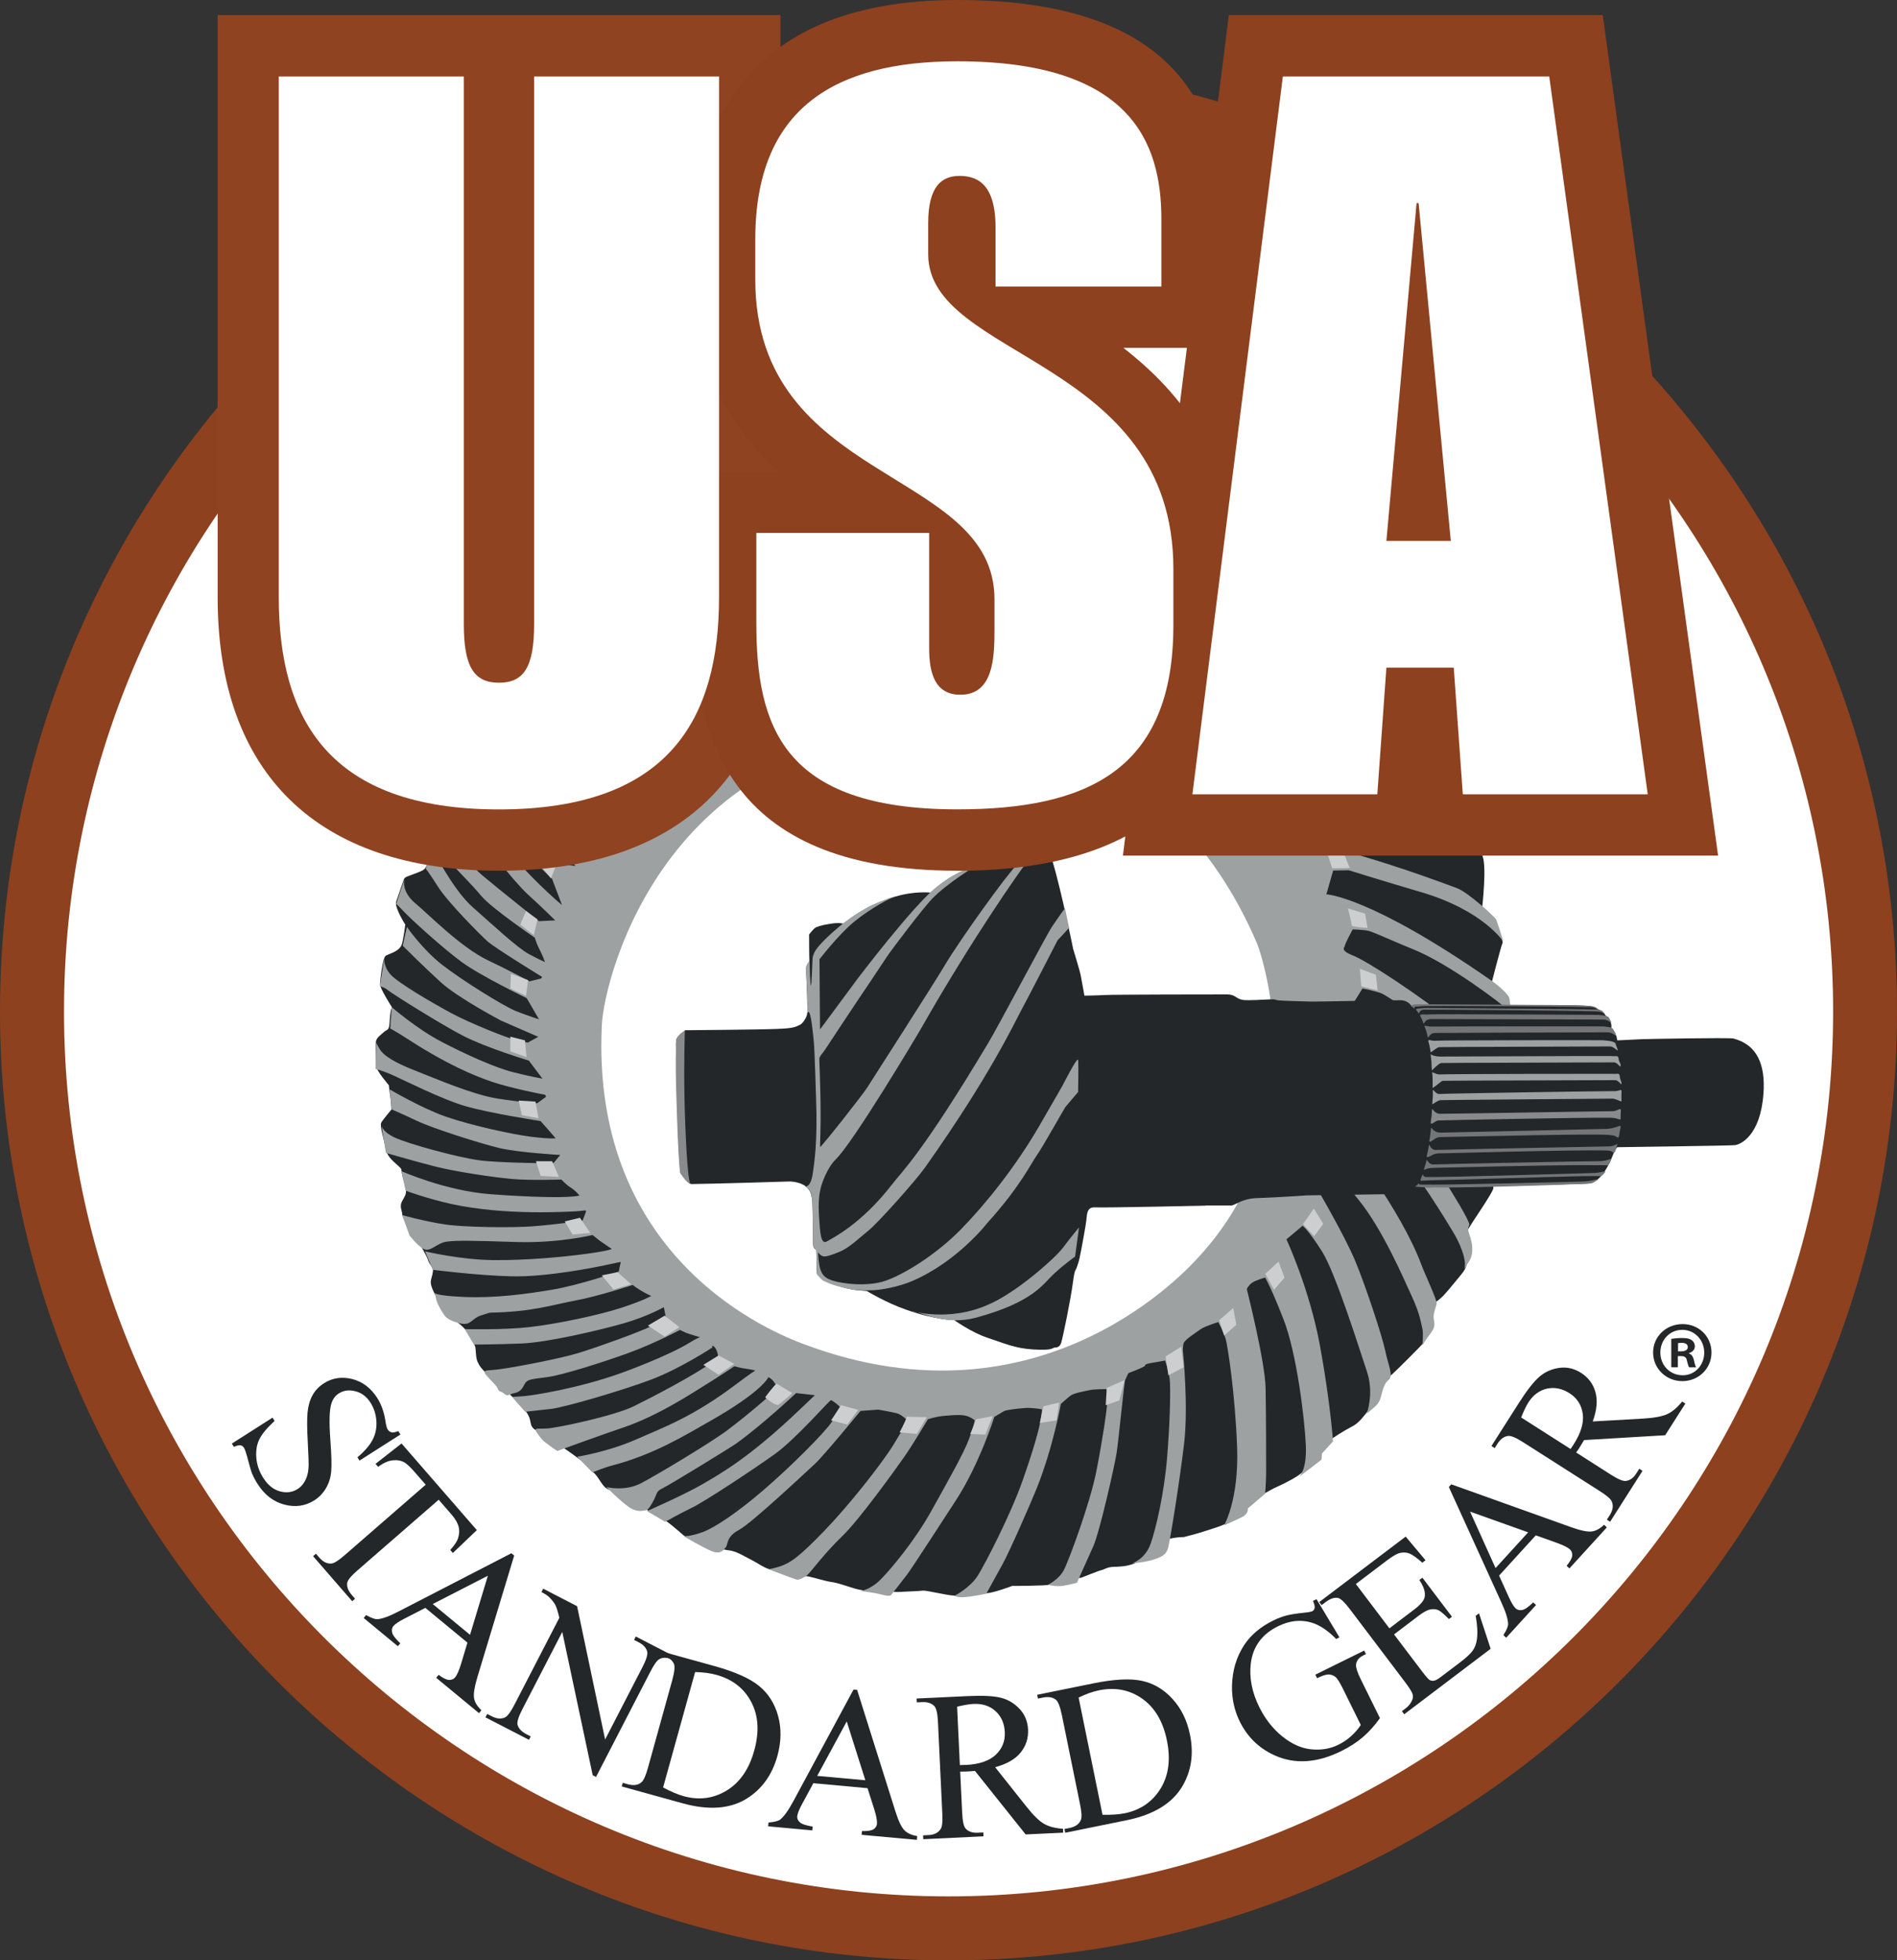 <?xml version="1.0" encoding="UTF-8"?><svg id="Layer_1" xmlns="http://www.w3.org/2000/svg" viewBox="0 0 290.42 300"><rect x="0" y="0" width="290.42" height="300" fill="#333333" stroke="none"/><defs><style>.cls-1{fill:#fff;}.cls-2{fill:#9ea1a2;}.cls-3{fill:#737577;}.cls-4{fill:#904320;}.cls-5{fill:#8d411f;}.cls-6{fill:#cdcecf;}.cls-7{fill:#24272a;}.cls-8{fill:#888a8c;}</style></defs><path class="cls-1" d="M155.36,21.22c7.76,.28,83.39-1.09,121.51,89.94,2.32,5.54,24.99,77.97-23.7,132.46-3.69,4.13-64.2,75.32-162.87,37.22-11.75-4.53-87.9-35-83.16-135.13,.97-20.47,27.15-128.92,148.22-124.49Z"/><path class="cls-5" d="M145.21,300C65.14,300,0,234.86,0,154.79S65.14,9.58,145.21,9.58s145.21,65.14,145.21,145.21-65.14,145.21-145.21,145.21Zm0-280.62C70.54,19.38,9.8,80.12,9.8,154.79s60.75,135.42,135.42,135.42,135.42-60.75,135.42-135.42S219.88,19.38,145.21,19.38Z"/><path class="cls-7" d="M120.79,80.14s3.12-.84,3.65-.84,.8,.12,1.6,.72c.8,.6,2.64,1.68,2.64,1.68l1.72-.04s1-1.76,1.44-2.4c.44-.64,1.12-1.52,1.12-1.52l4.05-.48s3.69,3.04,3.81,3.04,1.08,.16,1.08,.16l3.2-3.36s3.12-.2,3.97,0c.84,.2,1.32,.64,1.88,1.32,.56,.68,1.28,1.88,1.88,2.12,.6,.24,1.2,.32,1.2,.32l3.6-2.92s1.6,.16,2.84,.44c1.24,.28,1.2,.16,1.88,.88,.68,.72,2.6,3.36,2.6,3.36l.76,.24s3.13-1.92,3.61-2.12c.48-.2,.24-.12,1.52,.16,1.28,.28,2.84,.68,3.44,1.44,.6,.76,2.36,3.93,2.36,3.93l.48,.04s2.52-.92,3.2-1.2c.68-.28,.36-.48,1.6,0,1.24,.48,2.92,1.04,3.4,1.6,.48,.56,2.44,5.09,2.44,5.09,0,0,1.64-.44,1.88-.52,.24-.08,2.92-.04,3.37,.2,.44,.24,1.24,.56,1.84,.96,.6,.4,1.12,.64,1.4,1.28,.28,.64,1.88,5.49,1.88,5.49,0,0,.64-.48,1.24-.44,.6,.04,3.72,.64,4.29,.88,.56,.24,1.08,.56,1.52,1,.44,.44,.68,.88,.8,1.6,.12,.72,.68,3.68,.8,4.16,.12,.48,.28,1.6,1,1.64,.72,.04,4.21,.08,4.69,.52,.48,.44,1.48,1.48,1.56,1.68,.08,.2,.64,5.05,.64,5.73s4.41,2.36,4.69,2.68c.28,.32,.17,.7,.28,1.28,.42,2.25,1.16,7.8,1.16,7.8l1.44,.05s3.97,2.13,4.61,3c.88,1.2,.04,8.3,.04,8.3,0,0-2.48-.12-.72,.88,1.76,1,2.88,2.28,3.24,2.84,.36,.56,.76,1.36,.6,1.56-.16,.2-1.84,6.77-1.84,6.77,0,0,2.92,3.16,3,3.6,.08,.44,.24,1.4,.2,1.84-.04,.44-2.2,6.33-2.2,6.33,0,0,1.64,3.76,1.76,4.36,.12,.6,.12,1.64,.08,2.08-.04,.44-1.44,2.72-1.68,3.57-.24,.84-1,2.64-1,2.64,0,0,0,3.08,.08,3.45,.08,.36,.28,2.32,.2,2.88-.08,.56-2.72,4.45-3.16,5.13-.44,.68-1,1.56-1,1.72s.28,2.84,.16,3.69c-.12,.84,.24,1.24-.96,2.68-1.2,1.44-2.6,3.24-3.33,3.76-.72,.52-1.8,1.52-1.8,1.52,0,0-.16,3.12-.28,3.69-.12,.56-.16,1.2-.36,1.48-.2,.28-4.37,4.45-4.77,4.77-.4,.32-.6,.48-1.04,.6-.44,.12-2.12,2.36-2.12,3.2s-.08,1.24-.88,2.24c-.8,1-1.32,1.56-2.2,2-.88,.44-3.2,1.88-3.24,2.04-.04,.16-3.56,4.13-4.17,4.81-.6,.68-2.72,1.76-3.8,2.24-1.08,.48-1.36,.72-2,1.04-.64,.32-2.36,1-3.24,1.84-.88,.84-1.8,2.32-2.64,2.76-.84,.44-1.08,.48-2.76,1.04-1.68,.56-3.77,1.08-3.77,1.08,0,0-2.68,0-3.64,.96-.96,.96-2.12,2.2-2.88,2.6-.76,.4-1.68,.8-2.88,.92-1.2,.12-1.52,.04-2.04,.16-.52,.12-.96,.4-1.24,.44-.28,.04-3.08,1.16-3.08,1.16,0,0-1.16,0-2,.24-.84,.24-1.76,.6-2.64,.8-.88,.2-5.89,.2-5.89,.2,0,0-2.72,1.04-3.92,1.12-1.2,.08-3.81,.4-4.97,.36-1.16-.04-4.32-.84-4.8-.76-.48,.08-3.16,.16-3.49,.2-.32,.04-1.72-.04-2.68-.08-.96-.04-2.64,.04-4.25-.44-1.6-.48-2.48-.84-3.56-1-1.08-.16-2.36-.6-3.48-.84-1.12-.24-.72,.4-1.52,.28-.8-.12-4.01-1.24-4.73-1.48-.72-.24-1.36-.72-2.4-1.28-1.04-.56-1.16-.6-1.16-.6,0,0-1.2-.72-2.12-.88-.92-.16-2.24-.28-2.88-.56-.64-.28-4.13-1.56-4.33-1.76-.2-.2-1.24-1.08-1.88-1.6-.64-.52-.52-.4-.96-.68-.44-.28-3.04-1.8-3.04-1.8,0,0-4.29-2.4-4.53-2.56-.24-.16-.8-.2-1.4-.56-.6-.36-1.16-1.52-1.68-2.12s-.48-.24-.96-1.04c-.48-.8-6.61-4.89-7.33-5.29-.72-.4-1.4-.6-1.6-1.36-.2-.76-.08-.76-.48-1.52-.4-.76-1.36-1.48-1.92-2.2-.56-.72-.44-.36-1.04-1.12-.6-.76-1.04-.2-1.72-1.16-.68-.96-2.28-2.24-2.72-3-.44-.76-.48-1-.56-1.96-.08-.96,0-.76-.44-1.68-.44-.92-.76-1.48-1.56-2.28-.8-.8-2.56-1.68-3.6-3.69-1.04-2-1.48-2.76-1.24-3.6,.24-.84,.2-.8,.28-1.28s-.52-.88-.76-1.64c-.24-.76-1-1.92-1-2.04s-1.6-1.24-1.8-2.04c-.2-.8-1.16-2.56-1.16-3s-.44-1.12-.04-1.88c.4-.76,.72-1.08,.6-1.88-.12-.8-.48-1.68-.6-2.44-.12-.76-.04-.64-.36-.96-.75-.75-1.88-1.44-2.12-2.8-.24-1.36-.96-3.52-.68-4.01,.28-.48,1.56-2,1.56-2,0,0-.04-1.16-.16-1.88-.12-.72-.24-1.84-.24-1.84,0,0-1.96-2.24-1.96-3s-.12-3.2,0-3.76c.12-.56,.76-.96,1.24-1.4,.48-.44,.76-.12,.84-1.52,.11-2.01,.36-2.24,.36-2.24,0,0-1.88-2.92-1.84-3.56s.4-4.01,.88-4.33c.48-.32,2-.58,2.44-1.68,.24-.6,.56-3.08,.56-3.08,0,0-1.69-2.63-1.4-3.52,0,0,1.04-3,1.16-3.36,.12-.36,.4-.44,1.04-.68,.64-.24,1.68-.6,2-.84,.32-.24,.52-.68,.72-1.28,.2-.6,.8-2.32,.8-2.32l-1.36-3s1.24-3.6,2.04-3.77c.8-.16,3.4-.68,3.4-.68l1.56-2.72-.68-3.73,2.24-3.48,3.97-.32,2.08-2.6-.72-3.4,2.8-2.92,4.04,.16,2.36-2.08-.16-3.89,3.08-2.4,4.13,.76,2.48-1.4,.44-4.01,3.6-2.24,4.16,1.56,2.2-1.12,1-4.01,3.84-1.44,4.13,1.96,1.8-.36s1.4-3.52,2-4.17Z"/><path class="cls-2" d="M157.8,77.9c3.16,.24,1.58,.59,1.99,.67,.29,.05-4.87,2.62-9.24,8.01,0,0-3.39,3.98-3.93,5.1-.46,.96-.42,.71-1.52,2.8l1.87,3.36s2.99-3.47,4.17-4.65c1.17-1.17,7-5.93,8.6-6.78,1.6-.85,8.24-5.21,8.88-5.47,.64-.27,.56-.56,1.2-.4,.64,.16,3.12,.8,3.12,.8,0,0-1.56-.21-3.7,1.12-2.14,1.33-8.12,5.55-9.93,7.26-1.82,1.71-3.47,3.1-3.85,3.9-.37,.8-.85,1.6-.85,1.6l1.39,3.47s1.12-1.01,1.98-1.66c.85-.64,6.62-4.43,8.49-5.5,1.87-1.07,7.58-3.74,9.61-4.65,2.03-.91,5.14-2.35,5.67-2.19,.53,.16,3.44,1.68,3.44,1.68,0,0-1.91-.88-3.88,.03-1.98,.91-11.38,5.45-13.19,7-1.82,1.55-4.43,3.84-4.43,3.84,0,0,.53,3.04,.8,3.31,.27,.27,.48,.43,1.23-.11s9.4-4.75,10.52-5.13c1.12-.37,9.93-3.2,11.86-3.63,1.92-.43,3.26-1.12,4.33-.64,1.07,.48,2.35,1.49,2.51,1.6,.16,.11-.75-.96-3.42-.27-2.67,.69-11.96,4.22-13.24,4.81-1.28,.59-3.2,1.12-3.95,1.71-.75,.59-1.98,1.76-1.98,1.76l.75,3.79s2.62-1.12,4.65-1.76c2.03-.64,11.86-3.15,14.63-3.52,2.78-.37,9.83-.85,9.83-.85,0,0,2.07,1.26,2.55,1.68,.48,.43-1.8-.62-4.79-.24-2.99,.37-14.36,3.04-16.02,3.58-1.66,.53-3.47,1.71-3.47,1.71l.38,3.95s5.45-1.12,7.32-1.5c1.87-.37,4.27-.43,6.09-.64,1.81-.21,14.83-.19,15.95,.03,1.12,.21,.59,.27,2.24,1.6,1.66,1.34,1.36,1.2,1.36,1.2,0,0-1.13-1.01-4.23-1.28-3.1-.27-11.8,.05-14.79,.48-2.99,.43-6.89,1.71-6.89,1.71l-.11,4.16s10.95-1.66,27.3,1.26c2.99,.53,4.49,1.52,4.53,3,0,.16-2.68-1.12-6.09-1.48,0,0-8.65-1.2-12.62-1.04-3.97,.16-6.45,1-6.45,1l-.28,3.64,.36,.32s6.01-.48,19.87,3c1.39,.35,4.01,.96,5.05,1.52,1.04,.56,7.19,4.04,7.49,4.85,.16,.44-7.85-3.32-11.73-4.08-3.88-.76-10.29-2.08-12.34-2.08s-2.96,.24-2.96,.24l-.56,3.76s8.49,1.56,23.67,7.25c1.8,.68,5.77,4.41,5.97,4.73,.2,.32,1.16,3.48,1.16,3.48,0,0-3.08-4.81-12.66-7.61-5.66-1.66-11.01-3.33-11.01-3.33l-2.4,.04-1.04,3.64s6.65,.24,25.23,13.18c1.26,.88,2.68,2.16,2.8,2.76,.12,.6,.36,3.6,.36,3.6,0,0-.28-1.48-.76-2-.48-.52-8.89-7.01-14.54-9.21-1.8-.7-5.77-2.52-6.57-2.72-.8-.2-2.48-.24-2.48-.24,0,0-1.24,2.2-1.24,2.64,0,.04-.76,.56,1.2,1.32,2.25,.88,9.93,5.89,16.18,10.85,2.43,1.94,7.13,6.93,7.65,7.73,.52,.8,.44,.72,.44,1.76s-.24,3.08-.24,3.08c0,0,0-1.72-1-3.04-1-1.32-7.29-7.05-9.61-8.53-2.32-1.48-7.93-5.65-9.05-6.05-1.12-.4-2.84-.72-2.84-.72l-1.76,2.84s-.52,.28,.08,.56c.6,.28,9.17,6.65,14.3,11.98,2.32,2.42,6.45,7.61,6.69,8.29,.24,.68,1.64,3.04,1.48,3.6-.16,.56-.64,3.2-.64,3.2,0,0,.16-1.96-1.28-3.76-1.44-1.8-8.25-10.05-11.77-12.54-1.73-1.22-4.45-3.81-5.53-4.21-1.08-.4-1.72-.56-1.72-.56,0,0-1.8,2.56-1.92,2.72-.12,.16-.16,.32,.32,.64,.48,.32,10.21,10.17,13.86,15.9,1.7,2.68,4.29,6.89,4.25,7.49-.01,.17-.35,.52-.04,1.36,1.2,3.21-.13,4.38-.36,4.81-.32,.6-.32,.96-.28-.12,.04-1.08-.72-3.16-1.8-4.92,0,0-4.16-6.97-6.81-10.21-2.64-3.24-7.05-7.45-7.73-7.93-.68-.48-.96-.4-1.12-.16-.16,.24-1.24,1.6-1.6,1.84-.36,.24-.96,.24-.28,.92,.68,.68,9.57,12.1,12.7,20.59,.46,1.25,2.4,5.37,2.32,5.89-.08,.52-.6,1.56-.44,2.4,.16,.84,.16,1.32-.52,2.2-.68,.88-1.24,1.8-1.24,1.8,0,0,.2-1.84,0-2.6-.2-.76-.32-2.12-1.56-4.81-1.24-2.68-4.48-10.33-8.25-14.94-1.91-2.34-3.48-4.33-3.76-4.53-.28-.2-.4,.72-1.16,1.04-.76,.32-1.8,1.16-1.64,1.4,.16,.24,4.45,7.57,6.09,11.49,1.64,3.92,4.21,11.77,4.61,13.78,.4,2,1.28,3.84,.56,4.41-.72,.56-.96,1.6-1.12,2.24-.16,.64-.32,1.28-1.04,1.92-.72,.64-1.24,1.04-1.24,1.04,0,0,1.16-3.04,.04-6.41-1.12-3.36-4.81-15.14-6.89-18.42-2.08-3.28-2.96-3.92-2.96-3.92l-2.48,2.08s3.52,7.53,5.13,16.26c1.6,8.73,2,14.66,2,14.66l-1.68,1.84-.08,.96-3.44,2.64s1.2-.96,1.04-4.8c-.16-3.85-1.36-14.1-3.44-19.38-2.08-5.29-2.8-6.33-2.8-6.33,0,0-1.44,.4-2,.8-.56,.4-.8,.96-.8,.96,0,0,2.8,11.06,2.88,15.14,.08,4.08,.08,11.05,.08,12.82s-.16,3.37-.16,3.37l-2.64,2.24s.16,.8-.88,1.32c-1.04,.52-2.76,1.28-2.76,1.28,0,0,2.28-3.89,2-11.9-.28-8.01-1.44-15.62-1.76-16.66-.32-1.04-1.12-2.56-1.12-2.56,0,0-2.08,.64-2.68,1.08-.6,.44-2.48,1.6-2.64,2.2-.16,.6-.08,1.36-.08,1.36,0,0,.84,8.21,.16,13.98-.68,5.77-2.2,15.26-2.48,16.06-.28,.8-.64,1.12-1.96,1.6-1.32,.48-3.52,.64-3.52,.64,0,0,2-.6,2.84-3,.84-2.4,2.08-7.77,2.52-13.18,.44-5.41,.52-9.73,.44-11.45-.08-1.72-.76-3.4-.76-3.4,0,0-1.52,.28-2.04,.36-.52,.08-1.04,.2-1,.4,.04,.2-2.56,1.16-2.56,1.16,0,0-.4,.8-.52,1.12-.12,.32-1,9.21-1.28,11.05-.28,1.84-2.6,12.18-3.6,14.38-1,2.2-2.48,5.53-2.48,5.53,0,0-1.12,.32-2.16,.48-1.04,.16-2.28-.16-2.28-.16,0,0,1.64-.8,2.4-2.2,.76-1.4,4.05-10.29,5.01-15.18,.96-4.89,1.64-9.49,1.68-10.81,.04-1.32-.12-1.76-.12-1.76,0,0-1.88,0-2.6,.16-.72,.16-2.4,.44-2.92,.84-.52,.4-1.48,1.28-1.48,1.28,0,0-1.2,6.69-3.69,12.9-.96,2.39-4.24,9.85-5.25,11.65-1,1.8-2.48,4.49-2.48,4.49,0,0-2.2,.44-3.32,.52-1.12,.08-1.56-.2-1.56-.2,0,0,2.4-1.2,3.6-3.12,1.2-1.92,5.01-9.33,6.81-14.42,1.8-5.09,2.6-8.13,2.8-9.41,.2-1.28,.2-1.6,.2-1.6,0,0-1.52-.28-2.56-.2-1.04,.08-2.92,.28-3.25,.48-.32,.2-1.48,.88-1.48,.88,0,0-2.28,7.25-5.89,12.78-1.04,1.59-6.61,10.21-7.45,11.33-.84,1.12-2.44,3.12-2.44,3.12,0,0-.12,.32-1.16,.04-1.78-.48-3.61-.6-3.61-.6,0,0,1.56-.16,3.2-1.84,1.64-1.68,5.17-5.89,7.69-10.41,2.52-4.53,5.01-8.89,5.81-11.1,.8-2.2,.84-2.8,.84-2.8,0,0-.72-.64-1.72-.76-1-.12-2.4,.04-3.28,.12-.88,.08-2.16,.48-2.16,.48,0,0-2.2,3.72-3.6,5.73-1.4,2-6.93,9.69-9.53,12.18-2.6,2.48-4.85,5.53-5.33,5.93-.48,.4-1.28,.76-1.56,.72-.28-.04-4.68-1.72-4.68-1.72,0,0-.08,.32,1.8-.24,1.88-.56,3.28-1.64,7.01-5.49,3.72-3.84,8.77-10.21,10.65-13.26,1.88-3.04,2.08-3.68,2.08-3.68,0,0-.84-.88-1.6-1.08-.76-.2-2.84-.56-2.84-.56l-2.72,.2s-5.61,6.85-7.01,8.13c-1.4,1.28-9.65,9.05-11.61,10.09-1.96,1.04-1.64,2.2-2,2.64-.36,.44-.8,1.16-2.16,.6-1.36-.56-4.29-2.28-4.29-2.28,0,0,1.08,.04,2.92-.64,1.84-.68,5.33-3,9.37-6.49,4.05-3.49,9.25-8.65,10.45-10.46,1.2-1.8,1.28-1.84,1.24-2.08-.04-.24-1.24-1.16-1.44-1.16s-5.37,5.93-8.53,8.21c-3.16,2.28-10.81,7.33-12.82,8.29-2,.96-4.01,2.12-4.01,2.12l-2.8-1.64s5.85-2.56,8.57-4.16c2.72-1.6,7.05-3.97,14.78-11.34,1.97-1.87,2.36-2.24,2.36-2.24l-2.88-.32s-5.17,4.85-9.13,7.69c-.98,.7-10.25,6.37-11.26,6.85-1,.48-.84,.68-1.28,1.6-.44,.92-1,1.8-1.32,1.8s-1.28,.44-2.64-.52c-1.36-.96-3.41-3.04-3.41-3.04,0,0,2.76,.72,5.25-.56,2.48-1.28,10.88-6.34,13.26-8.13,3.6-2.72,7.45-6.09,7.57-6.37,.12-.28-.12-.56-.44-1.04-.32-.48-.84-.72-.84-.72,0,0-.8,2.12-9.01,6.77-3.76,2.13-8.53,5.09-14.98,6.77-1.15,.3-2.96,1.04-2.96,1.04l-2.32-2.4s4.65-.72,9.01-2.64c4.37-1.92,8.73-3.49,15.26-8.41,2.84-2.14,3-2.12,3-2.12,0,0-.36-.16-1.32-.28-.96-.12-1.88-.4-1.88-.4,0,0-2.64,1.76-4.41,2.84-1.76,1.08-7.29,4.77-12.7,6.57-2.68,.89-10.01,3.56-10.01,3.56,0,0-1.94-1.27-2.4-1.84-1.6-2-1-1.48,.8-1.6,1.8-.12,10.37-1.96,13.3-3.4,2.92-1.44,9.17-4.69,12.06-6.77,.64-.46,.88-.8,.88-.8,0,0-.12-1.08-.6-1.52-.48-.44-.28,.08-.28,.08,0,0-4.93,3.24-9.37,4.92-4.45,1.68-13.26,4.25-15.34,4.49-2.08,.24-3.97,.44-3.97,.44l-2-2.28s.96-.04,1.92-.12c.96-.08,8.01-1.08,14.98-3.6,0,0,6.97-2.52,10.33-4.61,1.15-.71,1.56-.8,1.56-.8,0,0-1.68-.48-2.16-.68-.48-.2-.92-.44-.92-.44,0,0-3.81,2.04-7.89,3.53-4.08,1.48-10.05,3.36-12.34,3.68-2.28,.32-3,.32-3.4,.84-.4,.52-.52,1.36-1.64,1.6-1.12,.24-1.04,.6-1.64,.12-.6-.48-.84-.24-1-.8-.16-.56-2.32-2.32-2-2.6,.32-.28,.36-.08,2.64-.4,2.28-.32,8.85-1.56,11.74-2.44,2.88-.88,9.45-3.24,11.09-4.09,1.64-.84,2.28-1.32,2.28-1.32l-.32-1.6s-2.52,1.44-6.17,2.48c-3.64,1.04-11.61,2.92-15.62,3.08-4.01,.16-7.29,.16-7.29,.16l-1.4-2.36s5.85,.16,10.01-.32c4.17-.48,10.65-1.84,14.14-3,3.48-1.16,4.41-1.76,4.41-1.76,0,0-.72-.28-1.68-.88-.96-.6-1.16-.8-1.16-.8,0,0-5.21,1.72-8.85,2.4-3.65,.68-6.49,1.72-12.98,1.84,0,0,0-.04-1.44,.44-1.44,.48-1.48,1.6-3.16,1.2-1.68-.4-2.16-.92-2.4-1.24-.24-.32-1.04-1.56-1.24-2.36-.2-.8-.24-1.08-.24-1.08,0,0-.16,.44,4.53,.64,4.69,.2,9.45-.44,13.5-1.12,4.05-.68,10.13-2.76,10.13-2.76l.32-1.48s-.68,.12-2.32,.48c-1.64,.36-9.05,1.84-14.34,1.72-5.29-.12-12.14-1-12.14-1l-1.15-2.82s5.29,1.28,10.41,1.34c5.13,.05,10.68-.48,14.26-.96,3.58-.48,3.9-.75,3.9-.75,0,0-1.6-1.07-1.87-1.28-.27-.21-1.07-.85-1.07-.85,0,0-5.23,1.28-11.69,1.07-6.46-.21-9.24-.27-10.68-.05-1.44,.21-2.4,1.55-3.36,1.17-.96-.37-2.3-2.14-2.3-2.14l-1.12-3.1s3.63,1.01,6.62,1.44c2.99,.43,10.09,.53,13.51,.27,3.42-.27,7.48-.85,7.48-.85,0,0,.48-1.17,.53-1.44,.05-.27-.37-.05-1.55,0-1.17,.05-10.79,.69-19.06-1.12-3.52-.77-7-2.03-7-2.03l-.63-2.99s6.73,3,13.58,3.52c6.85,.52,10.65,.48,12.06,.4,1.4-.08,1.6-.2,1.6-.2,0,0-.6-.76-1.32-1.2-.72-.44-1.44-1.24-1.44-1.24,0,0-4.69,.16-7.49-.08-2.8-.24-8.77-1.12-12.02-1.96-3.24-.84-7.37-2.04-7.37-2.04l-.68-4.33s-.08,.96,2,1.96c2.08,1,9.65,3.04,12.86,3.49,3.2,.44,11.45,.48,11.45,.48l1.08-1.28s-6.45-.36-9.41-1.08c-2.96-.72-10.05-2.96-12.58-4.16-2.52-1.2-3.8-1.72-3.8-1.72l-.32-3.08s4.77,2.84,8.57,4.17c3.8,1.32,10.17,2.72,13.06,3.08,2.88,.36,3.77,.24,3.77,.24,0,0-.48-.56-1.28-1.48-.8-.92-1.04-1.16-1.04-1.16,0,0-7.77-1.2-11.49-2.28-3.73-1.08-9.93-4.24-11.45-4.89-1.52-.64-2.32-.8-2.32-.8l.08-4.09s.44,1,.92,1.52c.48,.52,1.64,1.48,4.93,2.76,3.28,1.28,8.89,3.72,12.7,4.33,3.8,.6,6.13,.72,6.13,.72l1.32-.96s.04-.32-.24-.36c-.28-.04-5.01-.96-7.89-1.92-2.88-.96-7.09-2.76-12.62-6.33-1.92-1.24-3.08-1.88-3.08-1.88l.24-3.25s3.84,3.32,7.53,5.25c3.68,1.92,8.17,3.97,11.01,4.69,2.84,.72,4.53,1,4.53,1l-2.08-2.76s-6.61-2-10.09-3.81c-3.48-1.8-10.93-6.49-11.49-6.97-.56-.48-1.24-.6-1.24-.6l.68-4.28s-.16,1.2,.96,2.48c1.12,1.28,6.57,4.45,9.41,5.97,2.84,1.52,8.65,3.84,10.01,4.13,1.36,.28,1.6,.32,1.6,.32l1.6-.88-5.69-2.48s-6.61-3.48-9.21-5.85c-2.6-2.36-5.85-5.61-5.85-5.61l.64-2.88s2.32,3.4,5.41,5.81c3.08,2.4,9.49,6.37,11.33,7.09,1.84,.72,3.48,1.24,3.48,1.24l-1.88-3.24s-7.13-3.44-10.01-5.57c-2.88-2.12-7.77-6.57-8.81-7.69-1.04-1.12-1.16-1.16-1.16-1.16l1.28-3.88s-.68,1.92,1.8,3.92c1.61,1.3,6.77,6.61,11.01,8.61,2.88,1.36,6.33,3.2,6.33,3.2l1.76-.44,.16-.24s-7.21-4.41-8.37-5.45c-1.16-1.04-6.05-5.97-7.53-8.29-1.48-2.32-1.92-2.84-1.92-2.84l1.04-3s3.12,6.25,6.13,8.89c3,2.64,6.85,6.25,8.65,7.21,1.8,.96,2.44,1.2,2.44,1.2,0,0-.36-1-.84-1.92-.48-.92-.72-1.8-.72-1.8,0,0-6.69-4.56-8.21-6.41-1.52-1.84-3.76-3.97-4.29-4.69-.52-.72-1.12-.72-1.32-.72s-1.64-1.32-1.8-1.92c-.16-.6-1.15-2.94-1.12-3.24,.12-1.48,1.72-3.65,1.72-3.65,0,0-.48,1.2-.04,2.12,.44,.92,4.37,6.73,6.93,8.89,2.56,2.16,8.77,7.09,8.77,7.09l2.48-.12s-1.84-1.84-4.17-3.96c-2.32-2.12-7.17-8.41-7.97-9.93-.8-1.52-2.32-4.77-2.32-4.77l1.6-2.76s1.76,6.45,6.13,11.38c4.37,4.93,7.77,7.69,7.77,7.69l-1.52-4.01s-4.61-4.21-8.17-9.41c-1.26-1.84-2.08-3.56-2.68-3.84-.6-.28-1.36-1.68-1.6-2.64-.24-.96-.88-2.8-.88-2.8l2.56-3.72s-1.32,1.92-.12,4.13c1.2,2.2,5.41,9.49,8.17,12.22,2.76,2.72,3.64,3.77,3.64,3.77l2.64,.32s-2.2-3.4-3.84-5.49c-1.64-2.08-4.37-6.73-5.21-9.61-.84-2.88-1.44-5.41-1.44-5.41l1.96-2.36s.6,5.29,2.84,9.81c2.24,4.53,4.17,7.57,5.33,8.81,1.16,1.24,1.76,1.84,1.76,1.84l-.88-3.96s-4.01-5.73-5.09-7.77c-1.08-2.04-3.8-8.73-4.29-11.3l-.22-1.17,2.74-3.04s-1.04,2.12-.76,3.04c.28,.92,1.64,6.17,3.77,10.21,2.12,4.04,5.17,7.89,5.17,7.89l2.88,.6s-3.32-5.37-4.65-8.97c-1.32-3.6-1.6-6.01-1.88-8.25-.28-2.24-.44-4.2-.44-4.2l2.32-1.96s0,5.53,1.44,10.45c1.44,4.93,4.61,10.69,4.61,10.69l-.2-3.72s-2.84-5.01-3.88-8.69c-1.04-3.68-2-8.25-2-9.97s-.12-2.96-.12-2.96l3.12-2.36s-1.12,1.44-1.2,2.08c-.08,.64,.04,5.33,1.52,9.81,1.48,4.49,4.08,10.09,4.08,10.09l2.68,.76s-1.36-3.85-1.84-5.53c-.48-1.68-1.2-6.69-1.28-9.69-.08-3,.24-7.01,.24-7.01l2.56-1.32s-.52,6.05-.52,7.57,.2,6.29,1.04,9.33c.84,3.04,1.76,5.25,1.8,5.13,.04-.12-.04-3.97-.04-3.97,0,0-1.08-4.45-1.8-7.73-.72-3.28-.48-8.89-.48-10.57s.36-3.72,.36-3.72l3.28-2s-2.32,1.6-1.96,7.29c.19,2.92,.68,8.89,1.44,11.33,.76,2.44,1.36,3.57,1.36,3.57l2.56,1.28s-.92-4.81-.84-9.77c.08-4.97,1.84-12.1,1.84-12.1l2.24-.96s-1.76,6.77-1.8,10.49c-.02,1.97-.2,7.33,.08,8.45,.28,1.12,.68,2.4,.68,2.4l.52-3.77s-.88-7.09-.84-9.29c.04-2.2,1.48-8.57,1.88-10.37,.4-1.8,.56-2.32,.56-2.32l2.2-.88s-1.88,5.09-2,6.77c-.12,1.68-.72,4.85-.64,7.45,.08,2.6,.96,6.97,.96,6.97l2.6,2s.32-5.81,.76-8.89c.44-3.08,1.68-6.97,2.6-8.93,.92-1.96,1.52-3.72,1.52-3.72l1.6-.2s-2.32,7.17-2.64,8.69c-.32,1.52-1.24,5.09-1.48,6.93-.24,1.84,.04,4.93,.04,4.93l.76-4.09s.08-3.8,.4-5.45c.32-1.64,2.44-9.73,3.12-11.41,.68-1.68,1.8-4.13,1.8-4.13l2.6-.64s-2,1.88-3.2,6.45c-1.2,4.57-2.2,8.93-2.28,10.01-.08,1.08,.12,4.25,.12,4.25l2.36,2.2s1.56-6.37,2.52-9.01c.96-2.64,6.05-11.45,6.05-11.45l1.32-.24s-4.21,9.05-4.89,10.57c-.68,1.52-1.44,3.84-1.84,5.69-.4,1.84-.72,3.49-.72,3.49,0,0,.36,.32,.6-.76,.24-1.08,.68-2.56,.68-2.56,0,0,.84-7.89,6.29-16.54,1.75-2.78,2.76-3.84,2.76-3.84l2.32-.32s-3.92,4.89-6.13,10.25c-.8,1.96-2.12,5.65-2.4,7.13-.28,1.48-.24,2.28-.24,2.28l2.32,2.56s2.52-5.57,3.28-7.17c.76-1.6,3.16-5.37,5.05-7.61,1.88-2.24,3.77-4.21,3.77-4.21h.88s-5.61,7.25-6.33,8.81c-.72,1.56-2.56,6.13-2.56,6.13,0,0-.84,1.36-1.08,2.04s-.72,3.28,.32,.6c1.04-2.68,1-2.8,1-2.8,0,0,2.84-9.61,9.01-15.18,1.68-1.52,3.04-3.28,3.04-3.28l2.28,.08s-4.65,4.29-6.61,7.33c-1.96,3.05-3.52,6.29-3.97,7.17-.44,.88-1.24,3.53-1.24,3.53l2.2,3h2.88l1.56-3.45s2.52-4.61,4.69-6.97c2.16-2.36,6.53-6.65,6.53-6.65,0,0,3.5-3.13,4.17-3.08Z"/><g><polygon class="cls-6" points="83.55 130.16 85.41 131.76 84.35 134.43 82.74 132.45 83.55 130.16"/><polygon class="cls-6" points="86.86 123.91 88.4 121.99 89.85 123.59 88.25 126.04 86.86 123.91"/><path class="cls-6" d="M92.68,115.95l1.5-1.6,1.23,1.71s-1.76,2.51-1.82,2.3c-.05-.21-.91-2.4-.91-2.4Z"/><polygon class="cls-6" points="101.11 107.51 101.97 109.54 99.94 111.63 99.25 109.17 101.11 107.51"/><polygon class="cls-6" points="109.18 102.39 109.6 104.2 107.36 105.75 107.15 103.56 109.18 102.39"/><polygon class="cls-6" points="115.53 98.6 117.72 97.69 117.83 99.88 115.27 101.21 115.53 98.6"/><polygon class="cls-6" points="143.62 92.4 145.87 92.62 145.17 94.32 142.29 94.48 143.62 92.4"/><polygon class="cls-6" points="153.29 92.77 155.37 93.15 154.57 95.07 151.63 94.59 153.29 92.77"/><polygon class="cls-6" points="160.98 96.35 162.79 94.86 164.82 95.45 163.65 96.99 161.14 96.35 160.98 96.35"/><polygon class="cls-6" points="171.82 97.95 173.9 98.92 172.62 100.46 169.9 99.29 171.82 97.95"/><polygon class="cls-6" points="180.36 102.12 182.39 103.51 180.42 104.95 177.69 103.35 180.36 102.12"/><polygon class="cls-6" points="185.92 108.58 188.21 107.89 189.76 109.44 187.84 110.61 185.92 108.58"/><polygon class="cls-6" points="192.64 115.04 195 114.62 196.54 116.27 194.41 117.29 192.64 115.04"/><path class="cls-6" d="M201.08,122.15l1.12,2.14-2.56,.43-1.33-2.4c.69-.11,2.78-.16,2.78-.16Z"/><path class="cls-6" d="M205.78,130.69l.85,2.14-2.67,.05-.8-2.4c1.07-.11,2.62,.21,2.62,.21Z"/><path class="cls-6" d="M206.37,139.02l2.62,.8,.37,2.19s-2.4-.16-2.4-.37-.59-2.62-.59-2.62Z"/><polygon class="cls-6" points="208.19 148.26 210.64 149.17 210.91 151.57 208.4 150.93 208.19 148.26"/><polygon class="cls-6" points="208.77 157.55 211.01 158.99 210.8 161.24 208.45 160.28 208.77 157.55"/><path class="cls-6" d="M207.7,166.95l1.92,1.66-.75,2.51s-1.39-1.07-1.76-1.44c-.05-.05,.59-2.72,.59-2.72Z"/><polygon class="cls-6" points="204.98 176.13 206.9 178.32 205.94 180.46 203.91 178.54 204.98 176.13"/><polygon class="cls-6" points="201.14 184.95 202.58 187.3 201.19 189.17 199.48 187.35 201.14 184.95"/><polygon class="cls-6" points="195.74 193.06 196.65 195.52 195.05 197.39 193.71 194.93 195.74 193.06"/><polygon class="cls-6" points="186.66 202.03 188.8 200.17 189.28 202.73 187.41 204.39 186.66 202.03"/><polygon class="cls-6" points="178.44 207.59 180.84 206.09 181.22 209.24 178.87 210.47 178.44 207.59"/><polygon class="cls-6" points="169.44 212.4 172.17 211.19 171.36 214.32 169.28 215.04 169.44 212.4"/><polygon class="cls-6" points="159.75 215.2 162.15 214.64 161.75 217.36 159.19 217.76 159.75 215.2"/><path class="cls-6" d="M149.42,217.2l2.56-.48-1.12,2.81-2.32-.08s.72-1.68,.88-2.24Z"/><path class="cls-6" d="M138.84,216.8l3.04,.08-1.52,2.56-2.64-.24s.8-1.44,1.12-2.4Z"/><path class="cls-6" d="M128.75,215.04l2.64,.72-1.68,2.24-2.48-.64s.4-.56,1.52-2.32Z"/><path class="cls-6" d="M118.9,211.75l2.4,1.44s-1.6,1.44-2.08,1.76c-.48,.32-2.08-1.12-2.08-1.12,0,0,1.36-1.84,1.76-2.08Z"/><polygon class="cls-6" points="110.01 207.43 112.41 208.71 110.01 210.39 107.68 208.87 110.01 207.43"/><polygon class="cls-6" points="101.76 201.34 104 203.1 101.76 204.55 99.19 202.86 101.76 201.34"/><polygon class="cls-6" points="94.55 194.69 96.63 196.53 93.91 197.33 92.14 195.17 94.55 194.69"/><polygon class="cls-6" points="86.46 186.92 88.78 186.36 90.38 188.68 87.66 188.92 86.46 186.92"/><polygon class="cls-6" points="84.53 177.71 85.57 180.11 82.77 179.95 82.05 177.71 84.53 177.71"/><path class="cls-6" d="M79.41,168.42c.24,0,2.56,.16,2.56,.16l.48,2.56-2.56-.48-.48-2.24Z"/><polygon class="cls-6" points="78.13 158.65 80.37 159.21 80.61 161.77 78.13 160.89 78.13 158.65"/><polygon class="cls-6" points="78.21 149.03 80.85 149.99 80.53 152.4 78.13 151.28 78.21 149.03"/><polygon class="cls-6" points="80.53 139.42 82.29 140.7 81.73 143.11 79.65 141.5 80.53 139.42"/><path class="cls-6" d="M124.74,94.24l2.08-.16-.24,2.4-2.48,.8c.08-.64,.64-3.04,.64-3.04Z"/><path class="cls-6" d="M134.2,92.32l2,.24-.48,2-2.64,.48c.56-1.2,1.12-2.72,1.12-2.72Z"/></g><path class="cls-1" d="M147.25,111.82c2.89,.1,31.01-.39,45.18,32.52,.86,2,9.29,28.19-8.81,47.9-1.37,1.49-23.87,27.24-60.56,13.46-4.37-1.64-32.68-12.66-30.92-48.86,.36-7.4,10.09-46.62,55.11-45.02Z"/><g><path class="cls-7" d="M61.32,219.52l-6.28,4-.32-.5c1.1-.93,1.88-1.83,2.33-2.7,.45-.87,.64-1.82,.57-2.86-.07-1.04-.37-1.96-.89-2.79-.59-.93-1.36-1.52-2.32-1.76-.95-.25-1.79-.14-2.52,.32-.56,.35-.94,.87-1.15,1.54-.32,.98-.37,2.87-.16,5.66,.17,2.28,.21,3.88,.12,4.81-.09,.93-.36,1.77-.81,2.53-.45,.76-1.03,1.36-1.76,1.83-1.38,.87-2.9,1.1-4.58,.66-1.67-.43-3.05-1.49-4.12-3.17-.34-.53-.61-1.05-.83-1.56-.13-.31-.33-.98-.61-2.03-.27-1.05-.48-1.69-.63-1.92-.14-.22-.32-.36-.54-.4-.22-.04-.55,.04-1.01,.24l-.32-.5,6.23-3.97,.32,.5c-1.16,1.06-1.93,2-2.33,2.8-.4,.8-.55,1.75-.47,2.83,.09,1.08,.44,2.1,1.05,3.07,.71,1.12,1.57,1.81,2.57,2.08,1,.27,1.9,.15,2.71-.36,.45-.28,.82-.69,1.12-1.23,.3-.54,.48-1.19,.54-1.96,.05-.52,0-1.83-.11-3.94-.12-2.11-.13-3.66-.03-4.64,.1-.99,.35-1.85,.76-2.59,.41-.74,.99-1.34,1.74-1.82,1.3-.83,2.75-1.04,4.33-.65,1.58,.4,2.86,1.37,3.85,2.92,.61,.97,1.03,2.14,1.24,3.52,.09,.64,.21,1.07,.34,1.27,.15,.23,.34,.38,.57,.44,.23,.06,.59,0,1.06-.18l.31,.5Z"/><path class="cls-7" d="M72.99,234.17l-3.66,3.49-.4-.46c.59-.67,.97-1.21,1.13-1.61,.25-.65,.3-1.28,.17-1.88-.14-.6-.5-1.24-1.08-1.91l-1.99-2.29-12.42,10.8c-1,.87-1.53,1.52-1.59,1.95-.07,.6,.17,1.21,.72,1.84l.49,.56-.44,.38-5.99-6.89,.44-.38,.5,.58c.6,.69,1.23,.99,1.9,.92,.41-.05,1.07-.47,1.98-1.26l12.42-10.8-1.7-1.95c-.66-.76-1.19-1.25-1.57-1.47-.51-.28-1.11-.39-1.8-.31-.69,.08-1.43,.41-2.21,1l-.4-.46,3.98-3.12,11.54,13.27Z"/><path class="cls-7" d="M71.55,251.37l-6.43-5.31-3.29,1.69c-.81,.42-1.35,.78-1.61,1.1-.21,.25-.27,.57-.19,.97,.08,.39,.5,.95,1.25,1.66l-.37,.45-5.23-4.32,.37-.45c.8,.45,1.38,.66,1.74,.63,.74-.05,1.86-.46,3.36-1.25l17.14-8.84,.43,.35-5.63,18.59c-.45,1.49-.62,2.57-.52,3.21,.11,.65,.48,1.27,1.13,1.87l-.37,.45-6.55-5.41,.37-.45c.69,.51,1.23,.77,1.61,.78,.39,0,.69-.13,.92-.4,.3-.36,.6-1.06,.92-2.11l.97-3.22Zm.41-1.19l2.73-9.04-8.44,4.33,5.71,4.71Z"/><path class="cls-7" d="M83.16,243.12l5.19,2.68,4.29,20.4,5.7-11.04c.61-1.17,.85-1.98,.74-2.41-.14-.58-.59-1.06-1.35-1.45l-.66-.34,.27-.52,6.66,3.44-.27,.52-.68-.35c-.81-.42-1.51-.47-2.1-.15-.36,.19-.82,.83-1.37,1.9l-8.33,16.13-.51-.26-4.66-21.93-6.09,11.79c-.61,1.18-.86,1.98-.76,2.4,.15,.58,.6,1.06,1.34,1.45l.68,.35-.27,.52-6.66-3.44,.27-.52,.66,.34c.82,.42,1.52,.48,2.12,.16,.36-.19,.82-.83,1.38-1.9l6.88-13.31c-.22-.94-.42-1.58-.6-1.94-.18-.35-.5-.77-.96-1.23-.23-.23-.62-.48-1.18-.77l.27-.52Z"/><path class="cls-7" d="M95.18,273.4l.16-.57,.78,.22c.88,.24,1.58,.14,2.1-.32,.32-.28,.64-1,.97-2.17l3.72-13.41c.36-1.3,.44-2.15,.25-2.56-.27-.56-.8-.95-1.59-1.17l-.78-.22,.16-.57,8.45,2.34c3.1,.86,5.37,1.87,6.79,3.02,1.42,1.15,2.4,2.69,2.93,4.6,.53,1.92,.49,3.95-.1,6.11-.8,2.89-2.35,5.06-4.64,6.51-2.57,1.62-5.87,1.87-9.9,.75l-9.28-2.57Zm6.34,.14c1.22,.65,2.26,1.09,3.14,1.33,2.37,.66,4.56,.37,6.59-.86,2.02-1.23,3.43-3.27,4.22-6.12,.8-2.87,.64-5.35-.46-7.43-1.1-2.09-2.88-3.47-5.33-4.15-.92-.26-2.01-.4-3.26-.43l-4.9,17.65Z"/><path class="cls-7" d="M132.82,273.65l-8.3-.76-1.76,3.25c-.43,.8-.67,1.41-.71,1.82-.03,.33,.1,.63,.39,.9,.29,.28,.95,.5,1.97,.67l-.05,.58-6.76-.62,.05-.58c.91-.08,1.51-.23,1.8-.46,.58-.46,1.27-1.43,2.07-2.92l9.15-16.97,.55,.05,5.84,18.52c.47,1.49,.93,2.47,1.38,2.94,.45,.47,1.11,.77,1.98,.91l-.05,.58-8.46-.77,.05-.58c.86,.03,1.45-.06,1.77-.27,.32-.21,.5-.5,.53-.84,.04-.46-.1-1.22-.43-2.26l-1.02-3.2Zm-.34-1.21l-2.85-9-4.52,8.33,7.37,.67Z"/><path class="cls-7" d="M162.77,280.46l-5.75,.27-7.76-9.72c-.54,.05-.98,.08-1.32,.09-.14,0-.29,.01-.45,.01-.16,0-.32,0-.49,0l.3,6.25c.06,1.36,.25,2.19,.56,2.5,.42,.45,1.04,.65,1.84,.61l.84-.04,.03,.59-9.22,.44-.03-.59,.81-.04c.91-.04,1.55-.37,1.91-.98,.21-.34,.28-1.12,.22-2.35l-.66-13.91c-.06-1.35-.25-2.19-.56-2.5-.43-.45-1.06-.65-1.87-.61l-.81,.04-.03-.59,7.84-.37c2.29-.11,3.98-.02,5.08,.26,1.1,.28,2.05,.85,2.85,1.71,.8,.86,1.23,1.91,1.29,3.15,.06,1.32-.31,2.49-1.13,3.51-.82,1.02-2.12,1.77-3.91,2.25l4.74,5.97c1.08,1.37,2,2.27,2.75,2.7,.75,.43,1.72,.68,2.9,.75l.03,.59Zm-15.81-10.34c.2,0,.38-.01,.52-.02,.15,0,.27,0,.37,0,2.05-.1,3.58-.62,4.58-1.55,1-.94,1.47-2.1,1.4-3.47-.06-1.34-.54-2.42-1.42-3.22-.88-.8-2.02-1.17-3.4-1.1-.61,.03-1.44,.17-2.48,.42l.42,8.95Z"/><path class="cls-7" d="M163.08,280.48l-.12-.58,.79-.16c.89-.18,1.47-.6,1.73-1.24,.16-.39,.12-1.18-.13-2.37l-2.78-13.64c-.27-1.32-.58-2.11-.94-2.39-.5-.37-1.15-.48-1.94-.32l-.79,.16-.12-.58,8.6-1.75c3.16-.64,5.63-.77,7.42-.39s3.36,1.3,4.7,2.77c1.34,1.47,2.24,3.29,2.68,5.48,.6,2.94,.21,5.57-1.18,7.91-1.56,2.61-4.38,4.33-8.48,5.17l-9.43,1.92Zm5.71-2.75c1.37,.02,2.51-.06,3.4-.24,2.41-.49,4.23-1.75,5.48-3.76,1.24-2.02,1.57-4.47,.98-7.37-.59-2.92-1.86-5.05-3.79-6.41-1.93-1.36-4.14-1.78-6.63-1.27-.93,.19-1.97,.56-3.1,1.1l3.66,17.95Z"/><path class="cls-7" d="M201.55,244.72l3.51,5.85-.5,.25c-1.25-1.27-2.47-2.09-3.64-2.47-1.7-.54-3.45-.37-5.26,.52-2.46,1.21-3.85,3.11-4.17,5.69-.26,2.17,.17,4.4,1.29,6.67,.91,1.84,2.1,3.35,3.56,4.52,1.46,1.17,2.94,1.82,4.45,1.96,1.5,.14,2.86-.09,4.08-.69,.71-.35,1.36-.78,1.93-1.29,.58-.51,1.09-1.09,1.53-1.75l-2.76-5.59c-.48-.97-.86-1.57-1.16-1.79-.3-.23-.63-.34-1.02-.35-.39,0-.97,.19-1.75,.57l-.27-.54,7.48-3.69,.27,.54-.36,.18c-.74,.36-1.13,.86-1.16,1.49-.02,.44,.23,1.18,.74,2.22l2.92,5.91c-.8,1.13-1.67,2.09-2.59,2.89-.93,.8-2.04,1.52-3.34,2.16-3.73,1.84-7.16,2.05-10.28,.61-2.34-1.08-4.09-2.79-5.25-5.14-.84-1.7-1.23-3.53-1.19-5.49,.06-2.33,.68-4.41,1.88-6.24,1.01-1.52,2.48-2.76,4.4-3.71,.7-.35,1.37-.6,2-.77,.63-.17,1.57-.32,2.82-.45,.63-.06,1.03-.14,1.21-.23,.18-.09,.29-.25,.34-.48,.05-.23-.04-.59-.25-1.09l.53-.26Z"/><path class="cls-7" d="M207.57,242.4l5.14,6.79,3.77-2.86c.98-.74,1.52-1.38,1.63-1.93,.14-.72-.13-1.59-.82-2.61l.47-.35,4.53,5.98-.47,.35c-.75-.75-1.27-1.19-1.57-1.34-.37-.18-.8-.22-1.27-.13-.47,.09-1.07,.41-1.79,.96l-3.77,2.86,4.29,5.66c.58,.76,.96,1.2,1.15,1.31,.19,.11,.41,.16,.65,.12,.24-.03,.6-.22,1.07-.58l2.91-2.2c.97-.74,1.62-1.34,1.96-1.81,.34-.47,.56-1.05,.66-1.76,.13-.92,.07-2.12-.19-3.59l.51-.38,1.78,5.43-13.23,10.02-.36-.47,.61-.46c.4-.31,.72-.69,.93-1.16,.17-.34,.2-.68,.09-1.02-.11-.34-.48-.93-1.11-1.77l-8.45-11.16c-.82-1.09-1.44-1.68-1.85-1.76-.56-.11-1.19,.11-1.9,.64l-.61,.46-.36-.47,13.23-10.02,3.04,3.62-.49,.38c-.86-.77-1.53-1.24-2-1.42-.47-.18-.99-.19-1.54-.05-.43,.13-1.08,.52-1.93,1.16l-4.71,3.57Z"/><path class="cls-7" d="M235.12,234.96l-5.62,6.16,1.53,3.37c.38,.83,.72,1.38,1.02,1.66,.24,.22,.56,.3,.96,.24,.4-.06,.97-.45,1.72-1.17l.43,.4-4.57,5.01-.43-.4c.49-.77,.73-1.34,.72-1.71-.01-.74-.37-1.88-1.08-3.41l-7.99-17.55,.37-.41,18.29,6.54c1.47,.53,2.53,.75,3.18,.68,.65-.07,1.29-.42,1.92-1.03l.43,.4-5.73,6.28-.43-.4c.55-.66,.83-1.19,.86-1.57,.02-.39-.09-.7-.35-.94-.34-.31-1.03-.65-2.06-1.02l-3.17-1.13Zm-1.17-.46l-8.89-3.17,3.9,8.64,4.99-5.47Z"/><path class="cls-7" d="M258.02,214.79l-3.09,4.85-12.42,.74c-.27,.47-.5,.84-.68,1.13-.07,.12-.16,.24-.24,.37-.09,.13-.19,.27-.29,.4l5.28,3.37c1.14,.73,1.93,1.06,2.37,.98,.61-.09,1.13-.47,1.56-1.15l.45-.71,.5,.32-4.96,7.79-.5-.32,.44-.68c.49-.77,.59-1.48,.3-2.13-.16-.36-.75-.88-1.79-1.54l-11.74-7.48c-1.14-.73-1.93-1.06-2.37-.98-.62,.1-1.14,.49-1.58,1.18l-.43,.68-.5-.32,4.22-6.62c1.23-1.93,2.28-3.26,3.14-4,.87-.74,1.88-1.18,3.04-1.34,1.16-.16,2.27,.1,3.31,.76,1.12,.71,1.86,1.69,2.21,2.95,.36,1.25,.22,2.75-.41,4.49l7.61-.43c1.74-.1,3.01-.33,3.79-.69,.79-.36,1.55-1.01,2.29-1.93l.5,.32Zm-17.57,6.95c.11-.17,.21-.32,.29-.44,.08-.12,.15-.22,.2-.3,1.1-1.73,1.56-3.28,1.37-4.64-.19-1.36-.87-2.41-2.03-3.15-1.14-.72-2.28-.95-3.45-.7-1.16,.26-2.12,.97-2.86,2.14-.33,.52-.69,1.27-1.09,2.27l7.56,4.82Z"/></g><g><path class="cls-7" d="M124.76,142.01c-.35,.29-.89,.99-.89,.99,0,0,0,3.4,.04,3.94,.04,.55-.54,.49-.5,1.48,.05,.99,.3,6.24,.14,6.86-.16,.62-.73,1.38-1.02,1.52-.82,.41-1.17,.57-3.64,.66-3.16,.12-14,.2-14,.2,0,0-1.14,1.02-1.25,1.2-.12,.18-.16,.62-.15,.97,.01,.35,.17,13.76,.64,19.32,.04,.54,.06,.4,.28,.67,.22,.27,.9,1.39,1.48,1.38,2.69-.02,14.41-.37,14.85-.39,.99-.04,2.23,.36,2.67,.8,.45,.44,.95,.72,.99,3.15,.05,2.43,.09,4.89,.08,5.62-.01,.74,.48,.88,.48,.8,0,0,.09,3.41,.1,3.64,0,.22,.12,.26,.32,.45,.2,.19,.46,.29,.54,.47,.08,.18-.02,.17,.39,.31,.4,.14,2.81,1.2,5,1.4,.68,.06,1.41,.12,1.41,.12,0,0,2.82,1.75,6.06,2.88,4.59,1.6,7.3,1.56,7.3,1.56,0,0,2.61,1.89,5.09,2.71,2.48,.82,4.26,1.64,6.98,1.79,2.96,.17,2.82-.16,3.33-.3,0,0,.73,.12,.99-.74,.26-.86,1.41-6.36,1.82-9.42,.11-.83,.23-1.5,.37-1.68,.14-.18,.5-1.26,.64-1.95,.15-.7,.97-4.95,1.06-6.09,.09-1.15,.39-1.64,1.39-1.56,1,.08,16.72-.26,16.72-.26,0,0,.23-.05,.42-.03,.19,.02,3.13-.02,3.62,0,.49,.02,1.61-1.07,3.93-1.13,2.32-.06,7.7-.42,7.7-.42,0,0,14.6-.21,14.97-.22,.37-.01,.64-.25,.78-.39,.14-.13,.5-.76,.5-.76,0,0,1.32,.16,2.18,.15,.86-.01,23.56-.48,24.61-.59,1.05-.12,2.41-.99,3.75-4.37,.42-1.08,.69-1.19,.69-1.19,0,0,17.09-.23,17.95-.31,.87-.08,3.96-1.42,4.41-7.95,.3-4.35-.94-7.41-4.59-8.37-.63-.17-13.75,.08-14.02,.1-1.31,.06-3.76,.18-3.76,.18,0,0-.11-.33-.1-.45,.01-.12-.18-.44-.28-.64-.15-.3-.6-.68-.54-.97,.05-.29-.06-.67-.17-.78-.35-.34-.39-.17-.53-.62-.26-.84-1.44-1.35-1.78-1.58-.35-.23-1.28-.28-3.66-.32-2.39-.04-20.41,.04-21.75,.05-1.33,.01-2.63,.18-2.63,.18,0,0-.47-.98-1.72-1.01-1.25-.03-12.88,.24-13.98,.2-1.1-.04-4.47-.11-4.88-.2-.41-.09-.38-.16-1.09-.14-.72,.03-3.49,.21-4.22,.09-1.14-.19-1.07-.82-2.4-.84-1.33-.01-17.66,.02-18.7,.09-1.04,.07-3.16,.1-3.16,.1,0,0-.42-2.36-.57-3.11-.14-.75-1.16-4.06-1.16-4.06,0,0-1.75-8.7-3.21-13.62-.12-.39-.33-2.05-1.43-1.92-1.1,.13-1.45,.25-1.7,.54-.25,.29-1.94,1.92-1.94,1.92,0,0-1.39-.85-3.3-.51-1.91,.35-5.36,1.72-6.64,2.35-1.61,.8-3.57,2.64-3.57,2.64,0,0-2.48-.29-5.46,.62-3.56,1.09-5.38,2.31-6.5,3.1-1.12,.8-1.44,1.04-1.44,1.04,0,0-.49-.22-1.95,0-1.45,.22-2.19,.49-2.41,.67Z"/><g><path class="cls-8" d="M104.85,157.68s-.17,5.03-.06,10.26c.11,5.44,.46,12.36,.86,13.09,.19,.35-1.48-.83-1.59-2.06-.23-2.61-.36-6.13-.51-11.13-.09-2.96-.13-4.72-.05-8.42,.02-.88,.79-1.33,1.36-1.73Z"/><path class="cls-8" d="M219.24,169.81c.01-.37,.32,.61,1.17,.64,.57,.02,26.08-.42,26.38-.4,.98,.05,1.48-.91,1.33,.28-.04,.32,.05,1.03-.08,1-.43-.1-.69-.27-1.5-.28-4.4-.05-25.29,.38-26.34,.42-.26,.01-.38,.15-.72,.34-.35,.2-.5,.28-.42-.24,.08-.51,.11-.83,.11-.83,0,0,.05-.56,.06-.93Z"/></g><g><path class="cls-2" d="M137.25,137.09c-.75,.22-3.93,1.86-6.55,4.02-2.35,1.94-5.24,5.69-5.24,5.69l.08,10.74s5.02-6.77,5.83-7.87c0,0,8.53-11.23,12.12-14.03,3.48-2.71,5.83-3.1,5.83-3.1,0,0-4.25,2.59-6.56,4.94-1.34,1.37-6.21,7.74-7.08,9.08-.87,1.34-4.47,6.68-4.47,6.68,0,0-4.54,6.82-4.89,7.38-.35,.56-.94,1.04-.89,1.54,.02,.25,.14,3.58,.19,6.67,.06,3.87-.1,6.39-.07,6.69,.02,.25,6.58-8.04,7.29-9.2,.71-1.16,9.66-15.02,11.91-18.78,2.25-3.76,9.38-13.72,10.96-15.23,1.58-1.51,2.28-2.43,2.92-2.56,.53-.11,1.64-.18,1.64-.18l.68,1s-2.01-.06-2.49,.24c-.47,.3-1.52,1.42-2.22,2.43,0,0-7.06,9.82-15.04,23.82-.87,1.53-10.58,17.78-13.25,20.36-1.3,1.26-2.15,3.67-2.32,4.44-.18,.77-.39,1.93-.24,4.31,.15,2.38,.25,4.36,1.19,3.81,.94-.54,5.35-2.7,10.06-8.82,1.46-1.9,4.51-4.61,14.6-21.46,1.73-2.88,9.16-17,9.86-17.95,.4-.55,1.57-2.35,1.93-2.71,.05-.05,.54,2.62,.63,2.86,.04,.1-.97,1.18-1.75,1.99,0,0-4.67,9.09-5.64,10.86-.97,1.77-4.7,9.86-14.65,23.91-1.46,2.06-7.16,8.43-8.61,9.61-1.45,1.18-3.03,2.69-4.37,3.25-1.34,.55-2.28,.89-2.71,.71-.34-.14-.51-.34-.66-.56-.1-.14,.09,2.03,.36,2.7,.28,.67,.52,1.19,1.9,1.62,1.38,.44,5.17,.97,7.97,.03,2.8-.94,7.79-3.98,11.64-7.92,3.85-3.94,8.36-9.59,11.95-15.77,1.76-3.03,3.59-6.23,3.59-6.23,0,0,2.28-4.49,2.37-3.9,.09,.6,0,4.92,0,4.92,0,0-1.79,2.08-1.96,2.31-.17,.23-3.54,6.24-4.4,7.43-.86,1.19-2.45,4.67-7.55,10.31,0,0-4.54,5.89-11.49,8.87-2.07,.89-4.92,1.42-6.35,1.42-1.43,0-2.51,.14-5.5-.76-.47-.14-.82-.26-1.5-.59-.38-.19-.65-.36-.87-.68-.21-.32-.33-.21-.36-.61-.1-1.47-.04-3.44-.12-3.53-.13-.14-.54-.23-.5-1.58,.04-1.2-.07-4.61-.11-5.67-.02-.43,.06-1.7-.8-2.31-.77-.55,.49,.74,.9-2.21,.22-1.58,.73-4.69,.5-11.21-.15-4.38-.14-4.81-.25-7.23-.06-1.26-.11-2-.37-4.08-.51-3.97-.87-1.08-.76-1.8,.2-1.35-.19-6.37-.2-6.91-.02-.63,.58-1.3,.58-1.17,.02,.84,.04,2.17,.11,2.92,.07,.75,.12,1.7,.25-1.01,.12-2.59,.02-2.39,.32-3.15,.55-1.37,3.82-4.09,4.88-4.89s1.52-1.08,3.13-2.03c.93-.55,3.14-1.45,4.62-1.89Z"/><path class="cls-2" d="M139.62,200.59c-.63-.12,5.51,1.94,11.92-1.05,0,0,3.28-1.29,8.53-5.93,1.49-1.31,2.4-2.27,2.92-3,.52-.73,2.2-2.78,2.2-2.78l-.6,4.47s-1.65,1.16-3.28,2.67c-1.63,1.51-3.06,4.27-11.86,6.67-4.61,1.25-8.3-.75-9.84-1.05Z"/><path class="cls-2" d="M219.06,161.32c.08,.17,.79,.37,1.36,.37,.92,0,25.91-.11,26.21-.08,.91,.09,1.11-.21,1.19,.55,.03,.32,.52,.91,.19,1.04-.05,.02-.46-.62-.92-.62-4.4,.03-25.33,.06-26.37,.1-.26,.01-.52,.16-1.51,1.13-.01,.01-.05-.91-.07-1.39-.02-.38-.18-1.33-.07-1.09Z"/><path class="cls-2" d="M219.27,164.07c.32,.13,.77,.42,1.34,.35,.56-.07,25.91-.11,26.2-.09,.91,.09,1.12-.29,1.19,.55,.03,.32,.39,.93,.19,1.04-.05,.03-.46-.62-.92-.62-4.4,.03-25.33,.06-26.37,.1-.26,.01-.97,.74-1.32,.93-.29,.16-.26,.47-.25-.72,0-.53-.02-.95-.02-.95,0,0-.08-.62-.04-.6Z"/><path class="cls-2" d="M219.38,166.82c.02-.18,.46,.67,1.02,.6,.56-.08,26.27-.47,26.56-.44,1.17,.1,1.36-.75,1.27,.6-.02,.32,.06,.87-.03,.98-.03,.04-.87-.43-1.34-.43-4.4,.03-25.22,.19-26.27,.23-.26,.01-.41,.1-.75,.29-.35,.19-.59,.46-.57,.25,.06-.6,.09-1.25,.09-1.25,0,0,0-.8,0-.82Z"/><path class="cls-2" d="M218.91,159.17c.18,.04,.56,.16,1.13,.09,.57-.07,25.06-.1,25.36-.07,.91,.09,1.87,.16,1.96,.59,.06,.31,.38,.88,.27,.98-.04,.04-.66-.62-1.12-.62-4.4,.03-25.13,.06-26.18,.11-.26,0-.91,.55-1.24,.77-.13,.09-.1-.43-.24-.99-.13-.51-.19-.68-.19-.68,0,0-.03-.24,.26-.18Z"/></g><g><path class="cls-3" d="M219.07,172.65c.04-.34,.32,.7,1.48,.68,.57-.01,25.27-.55,25.57-.58,1.99-.19,2.2-1.11,1.86,.39-.07,.29-.08,1.11-.36,.93-.22-.14-.28-.31-1.33-.39-2.65-.21-21.02,.26-25.81,.33-.56,0-.95,.4-1.29,.6-.49,.28-.38-.02-.31-.34,.1-.52,.13-.99,.13-.99,0,0,.01-.03,.07-.63Z"/><path class="cls-3" d="M218.76,175.21c.04-.28,.23,.83,1.1,.77,.57-.04,26.03-.54,26.32-.54,1.45,.02,1.62-.94,1.3,.11-.09,.28-.18,.88-.42,.85-.21-.03-.17-.3-1.01-.33-4.4-.15-24.78,.43-25.82,.44-.56,0-.95,.24-1.3,.43-.49,.28-.54,.13-.47-.2,.11-.52,.17-.72,.17-.72,0,0,.04-.13,.14-.81Z"/><path class="cls-3" d="M218.4,177.6c.09-.37,.21,.66,1.08,.6,.57-.04,24.16-.53,25.22-.5,1.7,.06,2.41-.95,1.71,.32-.26,.47-.21,.28-1.03,.29-.81,.02-1.27,0-2.12,0-4.97-.05-22.7,.39-23.32,.4-.56,.01-1.12,.02-1.49,.15-.51,.18-.54,.34-.31-.38,.1-.29,.23-.78,.25-.88Z"/><path class="cls-3" d="M217.79,179.79c.15-.39-.1,.28,.47,.32,1.69,.13,25.06-.6,25.38-.59,1.67,.02,2.56-.64,1.93,.07-.19,.22-.42,.42-.57,.4-.21-.02-1.78-.02-2.63,0-5.29,.1-21.92,.64-23.37,.64-.56,0-.84,.05-1.35,.07-.21,.01-.22-.04-.12-.35,.08-.22,.22-.46,.24-.55Z"/><path class="cls-3" d="M217.12,181.17c.13-.18,.1,.11,.26,.11,3.85,.1,23.8-.44,24.01-.44,2.1-.03,2.51-.24,3.08-.36,.56-.12-.11,.23-.4,.41-.25,.16-.17,.17-1.18,.26-.21,.02-22.26,.9-26.24,.45-.08,0,.28-.16,.48-.43Z"/><path class="cls-3" d="M218.11,157.01c.16-.1,.38,.12,1.33,.09,.82-.03,25.71-.05,26-.02,.91,.09,1.41,.12,1.57,.5,.12,.3,.57,.71,.24,.84-.05,.02-.4-.43-1.15-.44-4.4-.01-25.33,.09-26.37,.1-.59,0-.77,.27-1.09,.7-.06,.09-.12-.41-.27-.92-.18-.6-.35-.8-.27-.85Z"/><path class="cls-3" d="M217.86,155.24c.41,.04,.95,0,1.52-.02,.89-.03,25.11,.07,25.4,.1,.91,.09,1.44,.12,1.6,.51,.12,.3,.42,.66,.25,.69-.06,.01-.42-.49-1.16-.49-4.4-.01-25.31-.09-26.35-.08-.59,0-.93,.26-1.15,.75,0,.02-.09-.28-.29-.72-.2-.44-.24-.45-.28-.55-.07-.17,.38-.21,.47-.2Z"/><path class="cls-3" d="M217.12,154.34c.58-.05,1.01-.1,1.52-.09,1.13,.03,23.5,.16,24.71,.22,.92,.04,1.74-.04,2.02,.3,.2,.25,.45,.38,.28,.41-.05,0-.35-.38-1.1-.4-6.14-.17-25.44-.28-26.49-.27-.59,0-.76,.37-.82,.58-.02,.07-.06-.06-.27-.33-.11-.14-.14-.16-.19-.24-.05-.07,.2-.19,.33-.2Z"/><path class="cls-3" d="M216.55,153.71c.58-.03,.65-.04,1.16-.03,1.13,.03,22.56,.1,23.77,.16,.91,.04,2.64,.05,2.93,.4,.21,.25,.49,.35,.32,.38-.06,.01-.46-.47-1.21-.49-6.14-.17-25.03-.2-26.08-.17-.82,.02-.8,.09-.9,.28-.08,.15,.07,.28-.26-.13-.11-.13-.21-.21-.21-.21,0,0,.24-.17,.49-.18Z"/></g></g><path class="cls-1" d="M42.7,11.7h28.31V95.55c0,6.46,1.54,8.93,5.38,8.93s5.38-2.46,5.38-8.93V11.7h28.31V91.4c0,18.47-7.54,32.47-33.7,32.47s-33.7-14-33.7-32.47V11.7Z"/><path class="cls-4" d="M76.4,133.25c-27.78,0-43.08-14.86-43.08-41.85V2.31H119.48V91.4c0,26.99-15.3,41.85-43.08,41.85ZM52.09,21.08V91.4c0,14.25,4.07,23.08,24.31,23.08s24.31-8.83,24.31-23.08V21.08h-9.54V95.55c0,16.53-10.33,18.31-14.77,18.31s-14.77-1.78-14.77-18.31V21.08h-9.54Z"/><path class="cls-1" d="M115.78,81.55h26.47v17.69c0,3.54,.77,7.08,4.77,7.08,5.08,0,5.23-5.69,5.23-10v-4.62c0-20.16-36.62-17.54-36.62-48.93v-6.15c0-20.01,12.15-27.24,30.93-27.24,26.46,0,31.24,12.31,31.24,24.16v10.31h-25.39v-9.08c0-6.92-3.08-7.85-5.54-7.85-2.77,0-4.77,1.7-4.77,7.23v4.77c0,16,37.54,15.85,37.54,48.16v8.62c0,22.31-13.39,28.16-33.08,28.16-26.93,0-30.77-12.93-30.77-28.62v-13.7Z"/><path class="cls-5" d="M146.56,133.25c-36,0-40.16-21.69-40.16-38.01v-23.08h12.79c-6.98-6.33-12.94-15.34-12.94-29.39v-6.15c0-13.68,5.24-36.62,40.31-36.62s40.62,18.24,40.62,33.54v19.7h-15.19c8.79,6.84,17.04,16.92,17.04,33.85v8.62c0,24.91-14.29,37.55-42.47,37.55Zm-21.39-42.31v4.31c0,10.63,.82,17.6,15.44,18.98-4.27-2.14-7.75-6.77-7.75-14.98v-8.3h-7.69Zm15.15-71.83c-12.57,1.49-15.3,7.91-15.3,17.51v6.15c0,11.59,6.41,16.12,16.86,22.55,8.8,5.42,19.76,12.16,19.76,26.38v4.62c0,2.95-.09,6.38-1.22,9.66-1.28,3.74-3.66,6.55-6.77,8.16,13.84-1.44,16.6-7.63,16.6-18.44v-8.62c0-12.74-7.2-17.99-19.07-25.13-8.66-5.21-18.47-11.11-18.47-23.03v-4.77c0-8.19,3.4-12.86,7.61-15.05Zm21.47,15.36h6.62v-.92c0-5.46,0-12.68-14.67-14.39,4.4,2.24,7.97,6.99,8.05,15.32Z"/><path class="cls-1" d="M196.41,11.7h40.77l15.08,109.86h-28.31l-1.39-19.39h-10.31l-1.39,19.39h-28.31l13.85-109.86Zm25.7,71.08l-4.93-51.7h-.31l-4.62,51.7h9.85Z"/><path class="cls-5" d="M263.02,130.94h-91.11L188.13,2.31h57.24l17.66,128.63Zm-30.33-18.78h8.81l-12.5-91.08h-24.31l-11.48,91.08h8.93l1.39-19.39h27.79l1.39,19.39Zm-.26-20h-30.44l6.29-70.47h17.43l6.71,70.47Z"/><g><path class="cls-1" d="M42.7,11.7h28.31V95.55c0,6.46,1.54,8.93,5.38,8.93s5.38-2.46,5.38-8.93V11.7h28.31V91.4c0,18.47-7.54,32.47-33.7,32.47s-33.7-14-33.7-32.47V11.7Z"/><path class="cls-1" d="M115.78,81.55h26.47v17.69c0,3.54,.77,7.08,4.77,7.08,5.08,0,5.23-5.69,5.23-10v-4.62c0-20.16-36.62-17.54-36.62-48.93v-6.15c0-20.01,12.15-27.24,30.93-27.24,26.46,0,31.24,12.31,31.24,24.16v10.31h-25.39v-9.08c0-6.92-3.08-7.85-5.54-7.85-2.77,0-4.77,1.7-4.77,7.23v4.77c0,16,37.54,15.85,37.54,48.16v8.62c0,22.31-13.39,28.16-33.08,28.16-26.93,0-30.77-12.93-30.77-28.62v-13.7Z"/><path class="cls-1" d="M196.41,11.7h40.77l15.08,109.86h-28.31l-1.39-19.39h-10.31l-1.39,19.39h-28.31l13.85-109.86Zm25.7,71.08l-4.93-51.7h-.31l-4.62,51.7h9.85Z"/></g><path class="cls-7" d="M262.02,206.98c0,2.44-1.96,4.38-4.46,4.38s-4.48-1.94-4.48-4.38,1.99-4.35,4.51-4.35,4.43,1.91,4.43,4.35Zm-7.83,0c0,1.94,1.46,3.48,3.4,3.48,1.88,.03,3.32-1.54,3.32-3.45s-1.43-3.5-3.37-3.5-3.35,1.57-3.35,3.48Zm2.68,2.26h-1.01v-4.35c.4-.05,.95-.13,1.67-.13,.82,0,1.19,.13,1.49,.35,.26,.19,.45,.5,.45,.93,0,.53-.4,.88-.9,1.04v.05c.42,.13,.63,.48,.77,1.06,.13,.66,.24,.9,.32,1.06h-1.06c-.13-.16-.21-.53-.35-1.06-.08-.45-.34-.66-.9-.66h-.48v1.72Zm.03-2.44h.48c.56,0,1.01-.19,1.01-.64,0-.4-.29-.66-.93-.66-.27,0-.45,.03-.56,.05v1.25Z"/></svg>